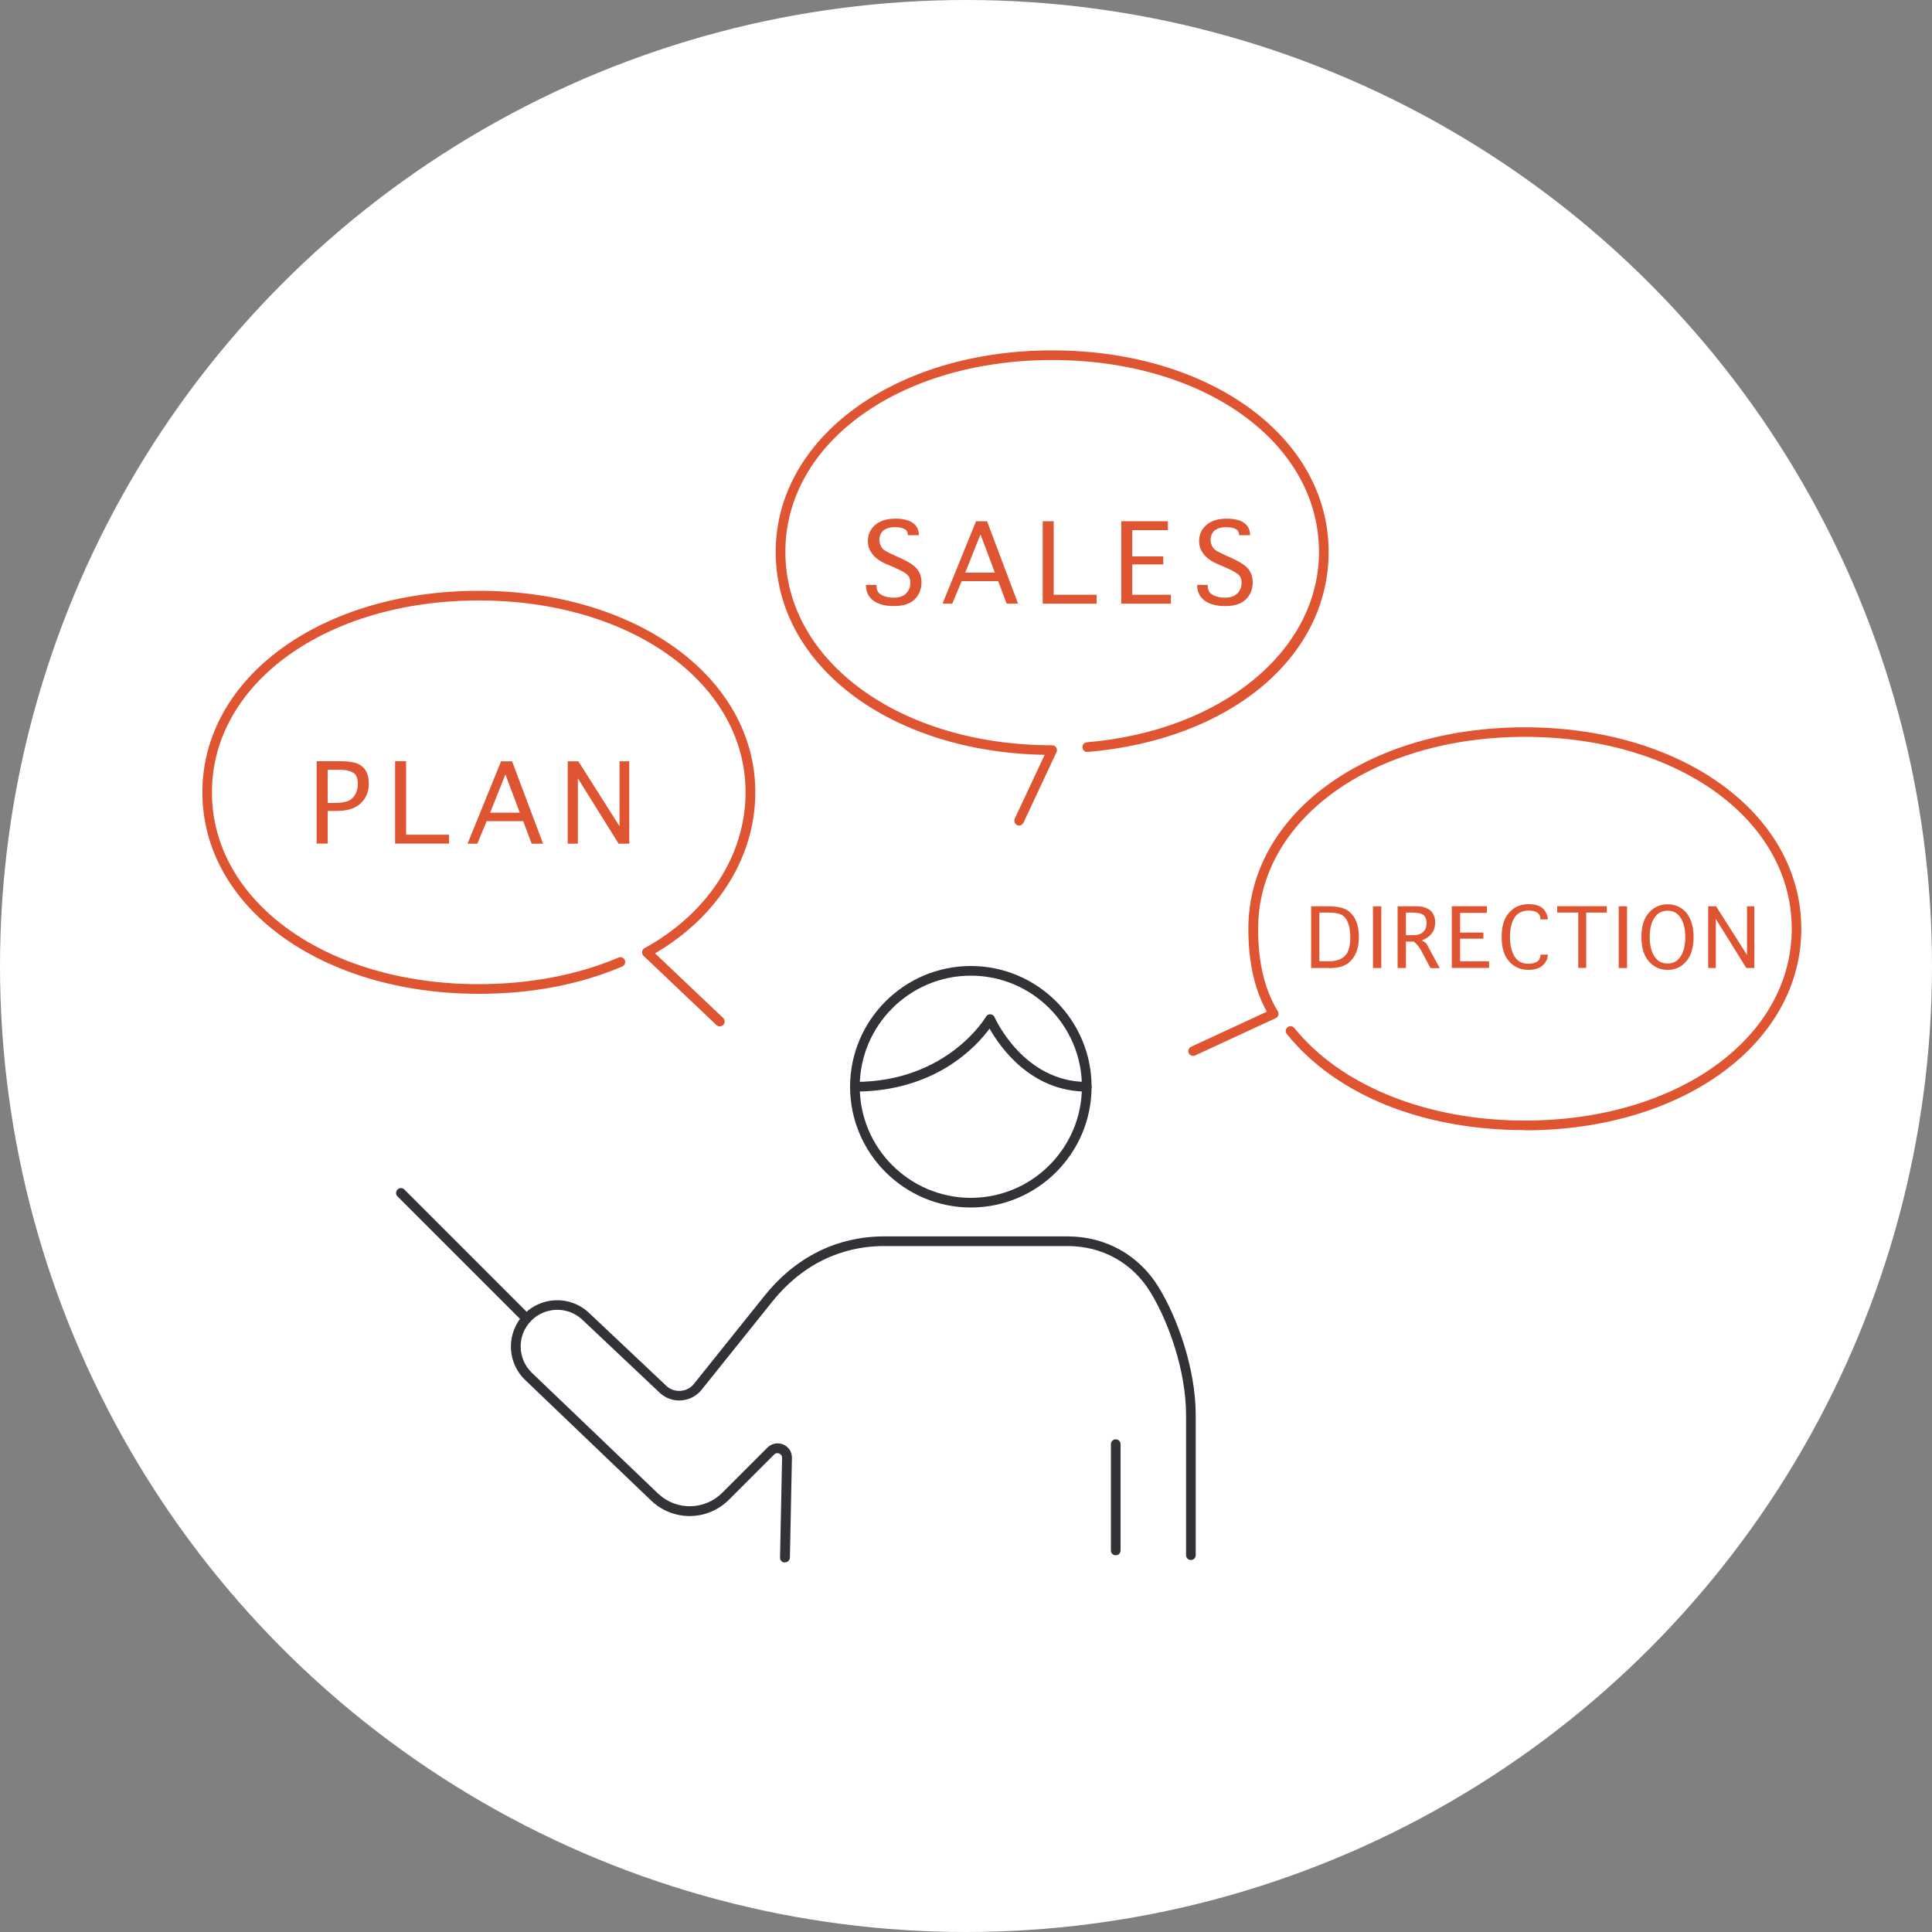 <?xml version="1.0" encoding="UTF-8"?>
<svg id="_レイヤー_2" data-name="レイヤー_2" xmlns="http://www.w3.org/2000/svg" viewBox="0 0 200 200" width="200px">
  <rect x="0" y="0" width="200" height="200" fill="#808080" stroke="none"/>
  <defs>
    <style>
      .cls-1 {
        fill: #fff;
      }

      .cls-2 {
        fill: #333337;
      }

      .cls-3 {
        fill: #e05531;
      }
    </style>
  </defs>
  <g id="_レイヤー_1-2" data-name="レイヤー_1">
    <circle class="cls-1" cx="100" cy="100" r="100"/>
    <g>
      <g>
        <g>
          <path class="cls-2" d="M100.5,125c-6.89,0-12.5-5.61-12.5-12.5s5.61-12.5,12.5-12.5,12.5,5.61,12.5,12.5-5.61,12.5-12.5,12.5ZM100.5,101c-6.34,0-11.5,5.16-11.5,11.5s5.16,11.5,11.5,11.5,11.5-5.16,11.5-11.5-5.16-11.5-11.5-11.5Z"/>
          <path class="cls-2" d="M81.25,161.75h-.01c-.28,0-.5-.23-.49-.51l.21-10.32c0-.3-.22-.42-.29-.45-.07-.03-.32-.11-.53.1l-4.67,4.67c-2.22,2.22-5.74,2.27-8.03.13l-13.04-12.48c-.95-.89-1.49-2.11-1.51-3.42-.02-1.31.48-2.54,1.4-3.47,1.79-1.79,4.68-1.88,6.58-.19l8.15,7.69c.79.7,2.03.64,2.75-.16l7.34-9.16c4.09-5.11,9-6.19,12.39-6.19h19c3.94,0,7.38,1.91,9.43,5.24,1.92,3.11,3.85,8.42,3.85,13.26v14.5c0,.28-.22.5-.5.5s-.5-.22-.5-.5v-14.5c0-4.65-1.86-9.75-3.7-12.74-1.86-3.03-4.99-4.76-8.57-4.76h-19c-3.18,0-7.77,1.01-11.61,5.81l-7.36,9.18c-1.11,1.23-2.98,1.33-4.19.25l-8.15-7.69c-1.49-1.32-3.77-1.26-5.19.16-.73.73-1.13,1.71-1.11,2.74.02,1.04.44,2,1.2,2.71l13.04,12.48c1.89,1.77,4.8,1.72,6.64-.11l4.67-4.67c.43-.43,1.07-.55,1.63-.32.56.24.91.78.9,1.39l-.21,10.32c0,.27-.23.49-.5.49Z"/>
          <path class="cls-2" d="M115.5,161c-.28,0-.5-.22-.5-.5v-11c0-.28.22-.5.5-.5s.5.22.5.5v11c0,.28-.22.5-.5.5Z"/>
          <path class="cls-2" d="M54.5,137c-.13,0-.26-.05-.35-.15l-13-13c-.2-.2-.2-.51,0-.71s.51-.2.71,0l13,13c.2.2.2.51,0,.71-.1.1-.23.15-.35.15Z"/>
        </g>
        <path class="cls-2" d="M112.5,113c-5.8,0-8.99-4.63-10.06-6.52-1.36,1.85-5.61,6.52-13.94,6.52-.28,0-.5-.22-.5-.5s.22-.5.5-.5c9.57,0,13.53-6.68,13.57-6.75.09-.16.27-.26.46-.25.19.01.36.13.43.3.03.07,2.96,6.7,9.54,6.7.28,0,.5.22.5.5s-.22.5-.5.5Z"/>
      </g>
      <g>
        <path class="cls-3" d="M74.5,106.25c-.12,0-.25-.05-.34-.14l-7.54-7.16c-.12-.11-.17-.27-.15-.43s.12-.3.26-.37c6.54-3.6,10.45-9.63,10.45-16.13,0-11.32-11.88-19.86-27.62-19.86s-27.62,8.54-27.62,19.86,11.88,19.86,27.62,19.86c5.23,0,10.23-.95,14.46-2.75.25-.11.55.01.66.26.11.25-.01.55-.26.66-4.42,1.88-9.41,2.83-14.85,2.83-16.32,0-28.62-8.97-28.62-20.86s12.31-20.86,28.62-20.86,28.62,8.97,28.62,20.86c0,6.67-3.87,12.86-10.38,16.67l7.05,6.69c.2.19.21.51.02.71-.1.1-.23.16-.36.16Z"/>
        <g>
          <path class="cls-3" d="M34.97,83.95h-1.05v3.38h-1.14v-8.53h2.37c1.08,0,1.82.15,2.2.44.56.38.83,1.01.83,1.89,0,.82-.28,1.49-.83,2.02-.56.53-1.35.79-2.37.79ZM35.19,79.69h-1.27v3.43h.75c.97,0,1.61-.2,1.93-.62.29-.38.44-.82.44-1.32,0-.56-.13-.94-.4-1.14-.32-.23-.81-.35-1.45-.35Z"/>
          <path class="cls-3" d="M42.04,86.41h4.44v.92h-5.58v-8.53h1.14v7.6Z"/>
          <path class="cls-3" d="M55.04,87.34l-.88-2.33h-3.78l-.97,2.33h-1.01l3.47-8.53h1.14l3.21,8.53h-1.19ZM50.73,84.13h3.08l-1.49-3.96-1.58,3.96Z"/>
          <path class="cls-3" d="M64.04,87.34l-4.22-6.77v6.77h-1.05v-8.53h1.1l4.26,6.72v-6.72h1.01v8.53h-1.1Z"/>
        </g>
      </g>
      <g>
        <g>
          <path class="cls-3" d="M89.63,60.55h1.1c0,.44.12.75.35.92.35.26.83.4,1.45.4.56,0,.98-.15,1.27-.44s.44-.66.44-1.1c0-.35-.1-.63-.31-.83-.23-.23-.85-.56-1.85-.97-.82-.32-1.39-.69-1.71-1.1-.35-.41-.53-.88-.53-1.41,0-.67.25-1.23.75-1.67.5-.44,1.2-.66,2.11-.66.82,0,1.44.16,1.85.48.38.29.57.7.57,1.23h-1.14c0-.29-.1-.5-.31-.61-.23-.15-.6-.22-1.1-.22-.44,0-.82.12-1.14.35-.26.26-.4.59-.4.97s.15.72.44,1.01c.23.18.85.48,1.85.92.82.38,1.36.75,1.63,1.1.29.38.44.83.44,1.36,0,.7-.23,1.29-.7,1.76-.47.47-1.19.7-2.15.7s-1.7-.21-2.2-.62c-.47-.38-.7-.91-.7-1.58Z"/>
          <path class="cls-3" d="M104.21,62.49l-.88-2.33h-3.78l-.97,2.33h-1.01l3.47-8.53h1.14l3.21,8.53h-1.19ZM99.91,59.28h3.08l-1.49-3.96-1.58,3.96Z"/>
          <path class="cls-3" d="M109.08,61.57h4.44v.92h-5.58v-8.53h1.14v7.6Z"/>
          <path class="cls-3" d="M117.21,61.57h4v.92h-5.14v-8.53h4.83v.92h-3.69v2.72h3.21v.83h-3.21v3.12Z"/>
          <path class="cls-3" d="M123.92,60.55h1.1c0,.44.12.75.35.92.35.26.83.4,1.45.4.56,0,.98-.15,1.27-.44s.44-.66.44-1.1c0-.35-.1-.63-.31-.83-.23-.23-.85-.56-1.85-.97-.82-.32-1.39-.69-1.71-1.1-.35-.41-.53-.88-.53-1.41,0-.67.25-1.23.75-1.67.5-.44,1.2-.66,2.11-.66.82,0,1.44.16,1.85.48.38.29.57.7.57,1.23h-1.14c0-.29-.1-.5-.31-.61-.23-.15-.6-.22-1.1-.22-.44,0-.82.12-1.14.35-.26.26-.4.59-.4.97s.15.72.44,1.01c.23.18.85.48,1.85.92.82.38,1.36.75,1.63,1.1.29.38.44.83.44,1.36,0,.7-.23,1.29-.7,1.76-.47.47-1.19.7-2.15.7s-1.7-.21-2.2-.62c-.47-.38-.7-.91-.7-1.58Z"/>
        </g>
        <path class="cls-3" d="M105.5,85.46c-.07,0-.14-.02-.21-.05-.25-.12-.36-.41-.24-.67l3.09-6.6c-15.93-.28-27.84-9.22-27.84-21.01s12.31-20.86,28.62-20.86,28.62,8.97,28.62,20.86c0,10.95-10.26,19.47-24.95,20.71-.28.03-.52-.18-.54-.46-.02-.28.18-.52.46-.54,13.93-1.17,24.03-9.47,24.03-19.71,0-11.32-11.88-19.86-27.62-19.86s-27.62,8.54-27.62,19.86,11.88,20.02,27.62,20.02c.17,0,.33.09.42.23s.1.33.03.48l-3.42,7.31c-.09.18-.27.29-.45.29Z"/>
      </g>
      <g>
        <path class="cls-3" d="M157.85,116.99c-10.56,0-19.55-3.63-24.64-9.95-.17-.21-.14-.53.08-.7.21-.17.53-.14.7.08,4.84,6,13.76,9.58,23.87,9.58,15.75,0,27.62-8.54,27.62-19.86s-11.88-19.86-27.62-19.86-27.62,8.54-27.62,19.86c0,3.51.67,6.3,2.04,8.54.07.12.09.27.05.41-.04.14-.14.25-.27.31l-8.34,3.86c-.25.12-.55,0-.66-.24-.12-.25,0-.55.24-.66l7.84-3.63c-1.28-2.31-1.91-5.13-1.91-8.58,0-11.89,12.31-20.86,28.62-20.86s28.62,8.97,28.62,20.86-12.31,20.86-28.62,20.86Z"/>
        <g>
          <path class="cls-3" d="M137.61,100.21h-1.88v-6.39h1.78c1.01,0,1.72.18,2.14.53.68.55,1.02,1.43,1.02,2.64s-.35,2.1-1.05,2.67c-.44.37-1.11.56-2.01.56ZM137.54,94.47h-.96v5.04h.96c.79,0,1.36-.2,1.71-.59.35-.35.53-.98.53-1.88,0-1.01-.21-1.72-.63-2.14-.29-.29-.82-.43-1.61-.43Z"/>
          <path class="cls-3" d="M142.13,100.21v-6.39h.86v6.39h-.86Z"/>
          <path class="cls-3" d="M146.36,97.47h-.82v2.74h-.86v-6.39h1.98c.59,0,1.08.15,1.45.46.31.31.46.71.46,1.22,0,.44-.11.8-.33,1.09-.24.33-.59.58-1.05.76.2.11.33.2.4.26.07.04.21.29.43.73l1.02,1.88h-.96l-.89-1.68c-.2-.42-.47-.77-.82-1.05ZM146.4,94.47h-.86v2.34h.79c.44,0,.78-.12,1.02-.36.22-.22.33-.52.33-.89,0-.35-.1-.63-.3-.82-.24-.18-.57-.26-.99-.26Z"/>
          <path class="cls-3" d="M151.15,99.51h3v.69h-3.86v-6.39h3.63v.69h-2.77v2.04h2.41v.63h-2.41v2.34Z"/>
          <path class="cls-3" d="M159.47,98.82h.76c0,.35-.13.68-.4.99-.35.4-.89.59-1.61.59-.81,0-1.47-.29-1.98-.86-.53-.57-.79-1.42-.79-2.54s.26-1.99.79-2.54c.51-.57,1.16-.86,1.98-.86.7,0,1.22.16,1.55.49.31.37.46.74.46,1.09h-.76c0-.31-.1-.54-.3-.69-.22-.15-.53-.23-.92-.23-.57,0-1.02.19-1.35.56-.4.53-.59,1.25-.59,2.18s.2,1.67.59,2.18c.33.4.77.59,1.32.59.4,0,.71-.09.96-.26.2-.18.3-.41.3-.69Z"/>
          <path class="cls-3" d="M166.34,94.47h-2.14v5.73h-.82v-5.73h-2.18v-.66h5.14v.66Z"/>
          <path class="cls-3" d="M167.57,100.21v-6.39h.86v6.39h-.86Z"/>
          <path class="cls-3" d="M172.62,100.4c-.79,0-1.44-.3-1.94-.89-.51-.57-.76-1.41-.76-2.5s.26-1.99.79-2.54c.51-.57,1.14-.86,1.91-.86s1.44.29,1.94.86c.51.64.76,1.48.76,2.54s-.25,1.93-.76,2.5c-.48.59-1.13.89-1.94.89ZM172.62,99.74c.55,0,.97-.2,1.25-.59.4-.51.59-1.22.59-2.14s-.2-1.66-.59-2.14c-.29-.4-.7-.59-1.25-.59s-.95.2-1.25.59c-.4.48-.59,1.2-.59,2.14s.2,1.64.59,2.14c.31.4.73.59,1.25.59Z"/>
          <path class="cls-3" d="M180.78,100.21l-3.16-5.08v5.08h-.79v-6.39h.82l3.2,5.04v-5.04h.76v6.39h-.82Z"/>
        </g>
      </g>
    </g>
  </g>
</svg>